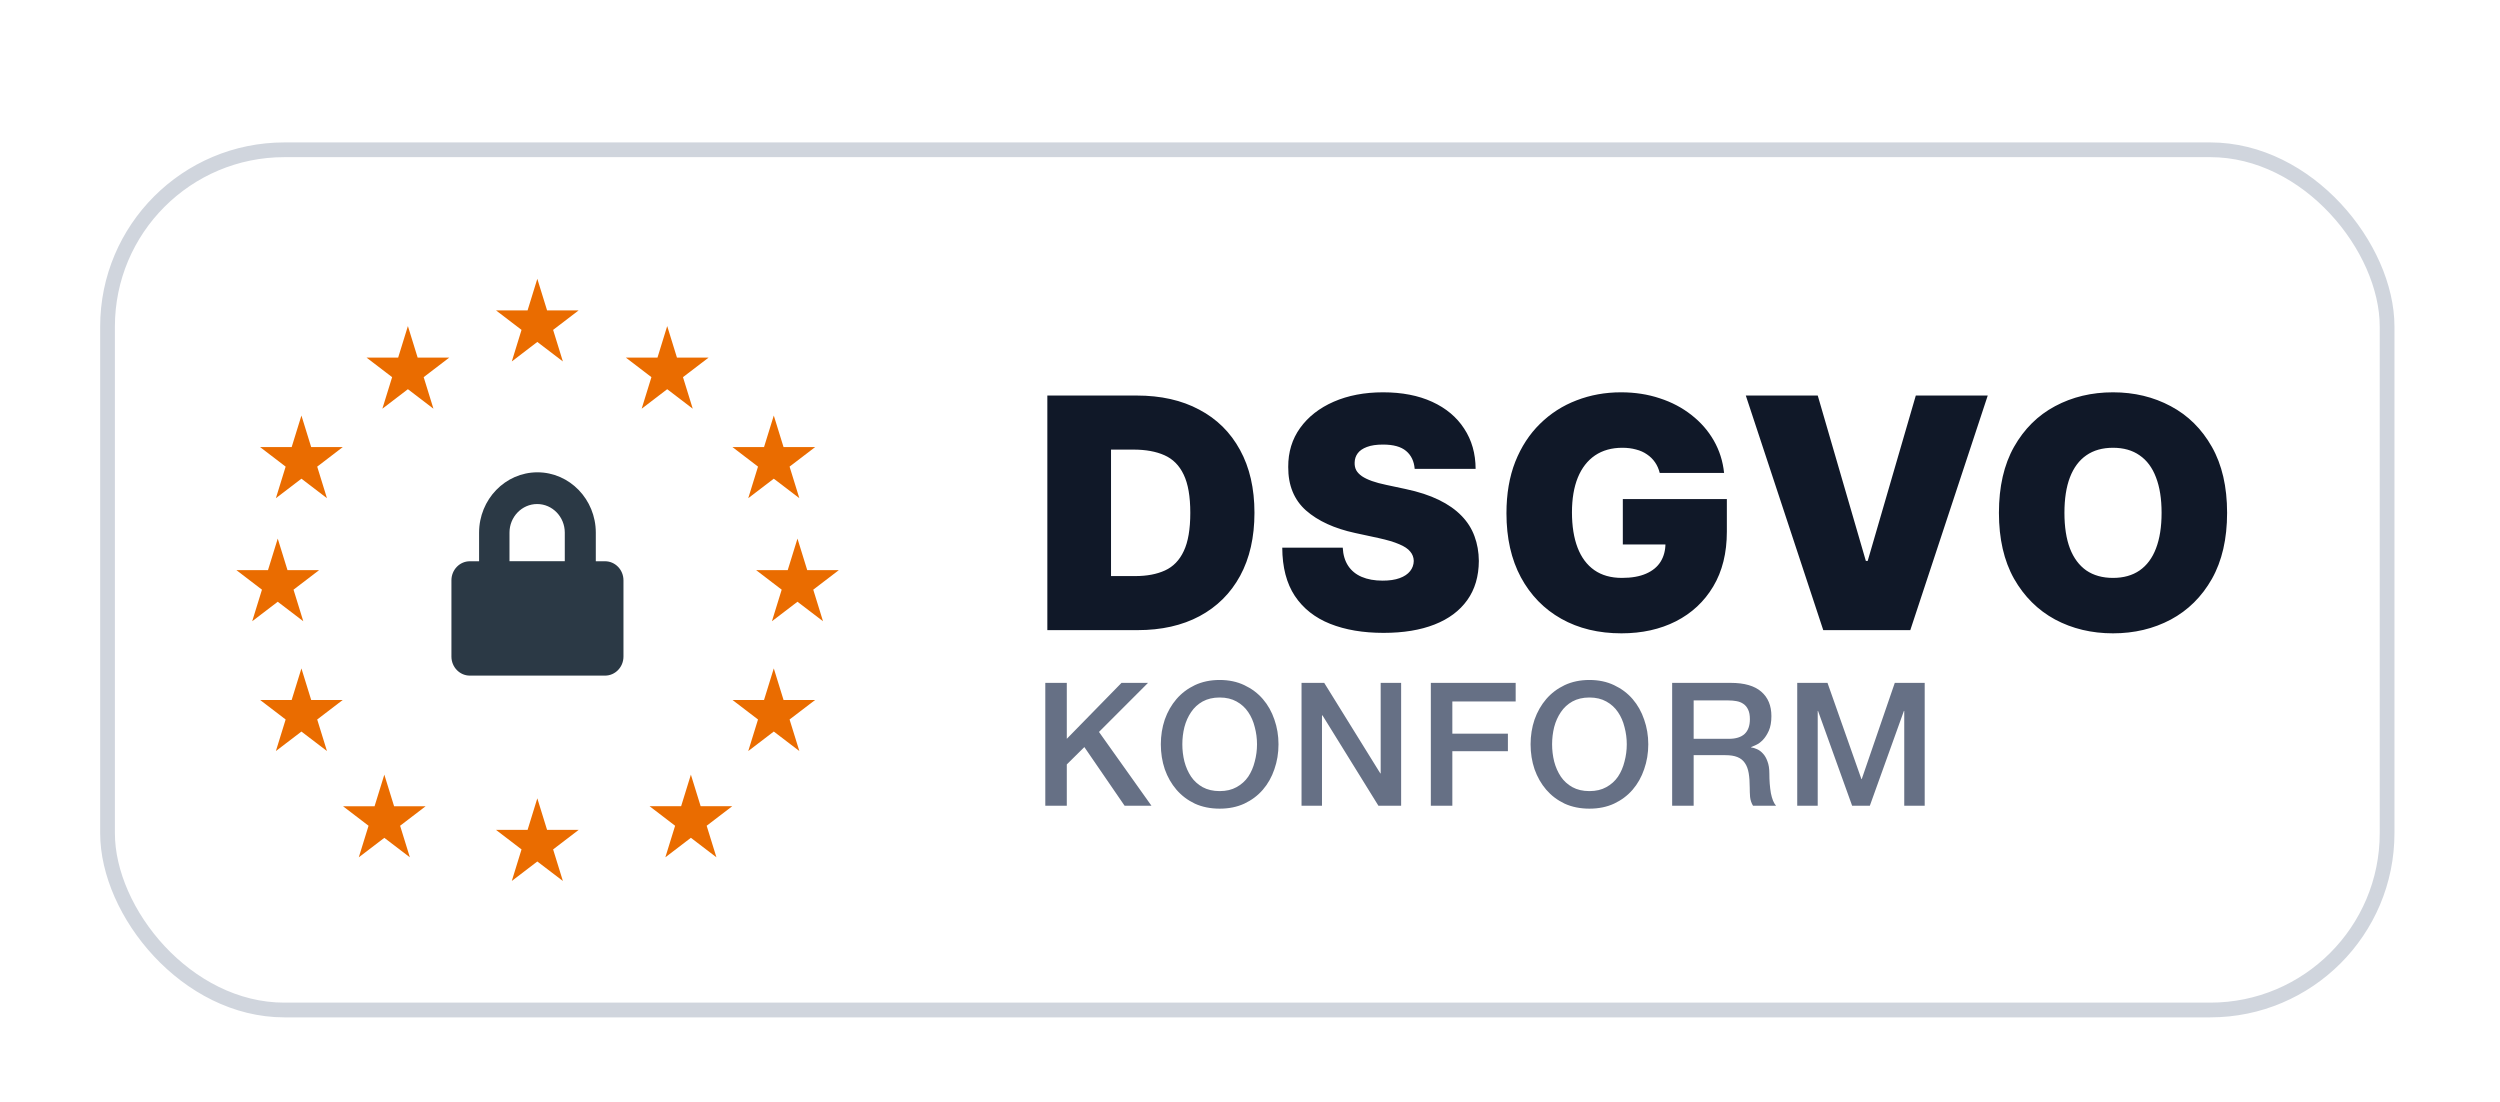 <?xml version="1.0" encoding="UTF-8"?> <svg xmlns="http://www.w3.org/2000/svg" width="93" height="41" viewBox="0 0 93 41" fill="none"><g filter="url(#filter0_dd_189_3372)"><rect x="4" y="2.282" width="84.8" height="32" rx="6.579" fill="white"></rect><rect x="4" y="2.282" width="84.8" height="32" rx="6.579" stroke="#D0D5DD" stroke-width="0.548" stroke-miterlimit="0" stroke-linejoin="bevel"></rect><path d="M19.988 7.082L20.351 8.256H21.526L20.576 8.982L20.939 10.156L19.988 9.43L19.039 10.156L19.401 8.982L18.451 8.256H19.626L19.988 7.082Z" fill="#EA6C00"></path><path d="M19.988 26.408L20.351 27.582H21.526L20.576 28.308L20.939 29.482L19.988 28.757L19.039 29.482L19.401 28.308L18.451 27.582H19.626L19.988 26.408Z" fill="#EA6C00"></path><path d="M24.82 8.84L25.183 10.014H26.358L25.407 10.74L25.77 11.914L24.82 11.188L23.87 11.914L24.233 10.74L23.283 10.014H24.458L24.82 8.84Z" fill="#EA6C00"></path><path d="M28.785 12.168L29.148 13.342H30.323L29.372 14.068L29.735 15.242L28.785 14.517L27.835 15.242L28.198 14.068L27.248 13.342H28.422L28.785 12.168Z" fill="#EA6C00"></path><path d="M28.785 21.574L29.148 22.749H30.323L29.372 23.475L29.736 24.649L28.785 23.923L27.835 24.649L28.198 23.475L27.248 22.749H28.422L28.785 21.574Z" fill="#EA6C00"></path><path d="M11.213 12.168L11.576 13.342H12.75L11.8 14.069L12.163 15.243L11.213 14.517L10.263 15.243L10.626 14.069L9.676 13.342H10.85L11.213 12.168Z" fill="#EA6C00"></path><path d="M29.666 16.746L30.029 17.92H31.203L30.253 18.646L30.616 19.82L29.666 19.095L28.716 19.82L29.079 18.646L28.129 17.92H29.303L29.666 16.746Z" fill="#EA6C00"></path><path d="M10.332 16.746L10.695 17.92H11.869L10.919 18.646L11.282 19.82L10.332 19.095L9.382 19.82L9.745 18.646L8.795 17.92H9.969L10.332 16.746Z" fill="#EA6C00"></path><path d="M11.213 21.575L11.576 22.749H12.75L11.8 23.475L12.163 24.649L11.213 23.924L10.263 24.649L10.626 23.475L9.676 22.749H10.85L11.213 21.575Z" fill="#EA6C00"></path><path d="M25.701 25.527L26.064 26.701H27.239L26.288 27.428L26.651 28.602L25.701 27.876L24.751 28.602L25.114 27.428L24.164 26.701H25.338L25.701 25.527Z" fill="#EA6C00"></path><path d="M15.174 8.84L15.537 10.014H16.711L15.761 10.74L16.124 11.914L15.174 11.188L14.224 11.914L14.587 10.74L13.637 10.014H14.811L15.174 8.84Z" fill="#EA6C00"></path><path d="M14.297 25.527L14.66 26.702H15.834L14.884 27.428L15.247 28.602L14.297 27.877L13.347 28.602L13.71 27.428L12.76 26.702H13.934L14.297 25.527Z" fill="#EA6C00"></path><path fill-rule="evenodd" clip-rule="evenodd" d="M22.164 17.589H22.507C22.886 17.589 23.193 17.906 23.193 18.298V21.134C23.193 21.526 22.886 21.843 22.507 21.843H17.479C17.1 21.843 16.793 21.526 16.793 21.134V18.298C16.793 17.906 17.1 17.589 17.479 17.589H17.822V16.525C17.822 15.287 18.796 14.28 19.993 14.28C21.19 14.28 22.164 15.287 22.164 16.525V17.589ZM18.953 16.523V17.587H21.01V16.523C21.01 15.937 20.549 15.46 19.982 15.46C19.415 15.46 18.953 15.937 18.953 16.523Z" fill="#2B3945"></path><path d="M38.885 22.113H39.685V24.194L41.72 22.113H42.706L40.882 23.938L42.834 26.683H41.835L40.338 24.501L39.685 25.147V26.683H38.885V22.113ZM45.372 22.657C45.129 22.657 44.917 22.707 44.738 22.805C44.563 22.903 44.42 23.035 44.309 23.201C44.198 23.364 44.115 23.549 44.06 23.758C44.008 23.967 43.983 24.181 43.983 24.398C43.983 24.616 44.008 24.829 44.06 25.038C44.115 25.247 44.198 25.435 44.309 25.602C44.42 25.764 44.563 25.894 44.738 25.992C44.917 26.09 45.129 26.139 45.372 26.139C45.615 26.139 45.824 26.09 45.999 25.992C46.178 25.894 46.323 25.764 46.434 25.602C46.545 25.435 46.626 25.247 46.677 25.038C46.733 24.829 46.761 24.616 46.761 24.398C46.761 24.181 46.733 23.967 46.677 23.758C46.626 23.549 46.545 23.364 46.434 23.201C46.323 23.035 46.178 22.903 45.999 22.805C45.824 22.707 45.615 22.657 45.372 22.657ZM45.372 22.005C45.713 22.005 46.018 22.069 46.287 22.197C46.56 22.325 46.79 22.497 46.978 22.715C47.166 22.933 47.309 23.187 47.407 23.477C47.509 23.767 47.56 24.074 47.56 24.398C47.56 24.727 47.509 25.036 47.407 25.326C47.309 25.616 47.166 25.87 46.978 26.088C46.79 26.305 46.56 26.478 46.287 26.606C46.018 26.73 45.713 26.792 45.372 26.792C45.03 26.792 44.723 26.73 44.45 26.606C44.181 26.478 43.953 26.305 43.765 26.088C43.578 25.87 43.432 25.616 43.33 25.326C43.232 25.036 43.183 24.727 43.183 24.398C43.183 24.074 43.232 23.767 43.33 23.477C43.432 23.187 43.578 22.933 43.765 22.715C43.953 22.497 44.181 22.325 44.45 22.197C44.723 22.069 45.03 22.005 45.372 22.005ZM48.417 22.113H49.261L51.348 25.48H51.361V22.113H52.122V26.683H51.277L49.197 23.323H49.178V26.683H48.417V22.113ZM53.227 22.113H56.383V22.805H54.027V24.002H56.094V24.654H54.027V26.683H53.227V22.113ZM59.127 22.657C58.883 22.657 58.672 22.707 58.493 22.805C58.318 22.903 58.175 23.035 58.064 23.201C57.953 23.364 57.87 23.549 57.815 23.758C57.764 23.967 57.738 24.181 57.738 24.398C57.738 24.616 57.764 24.829 57.815 25.038C57.87 25.247 57.953 25.435 58.064 25.602C58.175 25.764 58.318 25.894 58.493 25.992C58.672 26.09 58.883 26.139 59.127 26.139C59.37 26.139 59.579 26.09 59.754 25.992C59.933 25.894 60.078 25.764 60.189 25.602C60.3 25.435 60.381 25.247 60.432 25.038C60.488 24.829 60.516 24.616 60.516 24.398C60.516 24.181 60.488 23.967 60.432 23.758C60.381 23.549 60.3 23.364 60.189 23.201C60.078 23.035 59.933 22.903 59.754 22.805C59.579 22.707 59.37 22.657 59.127 22.657ZM59.127 22.005C59.468 22.005 59.773 22.069 60.042 22.197C60.315 22.325 60.545 22.497 60.733 22.715C60.921 22.933 61.064 23.187 61.162 23.477C61.264 23.767 61.316 24.074 61.316 24.398C61.316 24.727 61.264 25.036 61.162 25.326C61.064 25.616 60.921 25.87 60.733 26.088C60.545 26.305 60.315 26.478 60.042 26.606C59.773 26.73 59.468 26.792 59.127 26.792C58.785 26.792 58.478 26.73 58.205 26.606C57.936 26.478 57.708 26.305 57.52 26.088C57.333 25.87 57.188 25.616 57.085 25.326C56.987 25.036 56.938 24.727 56.938 24.398C56.938 24.074 56.987 23.767 57.085 23.477C57.188 23.187 57.333 22.933 57.52 22.715C57.708 22.497 57.936 22.325 58.205 22.197C58.478 22.069 58.785 22.005 59.127 22.005ZM62.204 22.113H64.386C64.889 22.113 65.267 22.222 65.519 22.44C65.77 22.657 65.896 22.96 65.896 23.349C65.896 23.566 65.864 23.748 65.8 23.893C65.736 24.034 65.662 24.149 65.576 24.238C65.491 24.324 65.406 24.386 65.32 24.424C65.239 24.462 65.18 24.488 65.141 24.501V24.514C65.209 24.522 65.282 24.543 65.359 24.578C65.44 24.612 65.514 24.667 65.583 24.744C65.651 24.816 65.707 24.912 65.749 25.032C65.796 25.151 65.82 25.301 65.82 25.48C65.82 25.749 65.839 25.994 65.877 26.216C65.92 26.433 65.984 26.589 66.069 26.683H65.212C65.152 26.585 65.116 26.476 65.103 26.357C65.094 26.237 65.09 26.122 65.09 26.011C65.09 25.802 65.077 25.623 65.052 25.474C65.026 25.32 64.979 25.194 64.911 25.096C64.843 24.994 64.749 24.919 64.629 24.872C64.514 24.825 64.365 24.802 64.181 24.802H63.004V26.683H62.204V22.113ZM63.004 24.194H64.316C64.572 24.194 64.766 24.134 64.898 24.014C65.03 23.891 65.096 23.707 65.096 23.464C65.096 23.319 65.075 23.201 65.032 23.112C64.99 23.018 64.93 22.945 64.853 22.894C64.781 22.843 64.695 22.809 64.597 22.792C64.503 22.775 64.405 22.766 64.303 22.766H63.004V24.194ZM66.857 22.113H67.983L69.244 25.691H69.257L70.486 22.113H71.599V26.683H70.838V23.157H70.825L69.558 26.683H68.899L67.631 23.157H67.619V26.683H66.857V22.113Z" fill="#667085"></path><path d="M42.319 20.151H38.961V11.424H42.285C43.182 11.424 43.958 11.598 44.611 11.948C45.268 12.294 45.773 12.794 46.129 13.448C46.486 14.098 46.666 14.878 46.666 15.787C46.666 16.696 46.488 17.478 46.133 18.131C45.778 18.782 45.275 19.282 44.624 19.631C43.974 19.978 43.205 20.151 42.319 20.151ZM41.33 18.14H42.234C42.666 18.14 43.033 18.07 43.337 17.931C43.644 17.791 43.877 17.551 44.036 17.21C44.198 16.87 44.279 16.395 44.279 15.787C44.279 15.179 44.197 14.705 44.032 14.364C43.87 14.023 43.631 13.783 43.316 13.644C43.004 13.505 42.62 13.435 42.166 13.435H41.33V18.14ZM52.626 14.151C52.603 13.867 52.497 13.645 52.307 13.486C52.119 13.327 51.834 13.248 51.45 13.248C51.206 13.248 51.005 13.277 50.849 13.337C50.696 13.394 50.582 13.472 50.508 13.571C50.434 13.671 50.396 13.784 50.393 13.912C50.388 14.017 50.406 14.113 50.449 14.198C50.494 14.28 50.565 14.355 50.662 14.424C50.758 14.489 50.882 14.549 51.032 14.603C51.183 14.657 51.362 14.705 51.569 14.748L52.285 14.901C52.768 15.003 53.182 15.138 53.525 15.306C53.869 15.473 54.15 15.671 54.369 15.898C54.588 16.122 54.748 16.375 54.851 16.657C54.956 16.938 55.01 17.245 55.013 17.577C55.01 18.151 54.866 18.637 54.582 19.034C54.298 19.432 53.892 19.735 53.364 19.942C52.838 20.149 52.206 20.253 51.467 20.253C50.709 20.253 50.047 20.141 49.481 19.916C48.919 19.692 48.481 19.347 48.169 18.881C47.859 18.412 47.703 17.813 47.7 17.083H49.95C49.964 17.35 50.031 17.574 50.15 17.756C50.27 17.938 50.437 18.076 50.653 18.169C50.872 18.263 51.132 18.31 51.433 18.31C51.686 18.31 51.898 18.279 52.068 18.216C52.239 18.154 52.368 18.067 52.456 17.956C52.544 17.846 52.589 17.719 52.592 17.577C52.589 17.444 52.545 17.327 52.46 17.228C52.378 17.125 52.241 17.034 52.051 16.955C51.861 16.872 51.603 16.796 51.28 16.725L50.41 16.537C49.638 16.37 49.028 16.09 48.582 15.698C48.139 15.303 47.919 14.764 47.922 14.083C47.919 13.529 48.067 13.044 48.365 12.63C48.666 12.212 49.082 11.887 49.614 11.654C50.148 11.421 50.76 11.304 51.45 11.304C52.155 11.304 52.764 11.422 53.278 11.658C53.792 11.894 54.189 12.226 54.467 12.655C54.748 13.081 54.891 13.58 54.893 14.151H52.626ZM61.742 14.304C61.705 14.154 61.646 14.022 61.567 13.908C61.487 13.791 61.388 13.694 61.269 13.614C61.152 13.532 61.016 13.47 60.859 13.431C60.706 13.388 60.537 13.367 60.352 13.367C59.955 13.367 59.615 13.462 59.334 13.652C59.055 13.843 58.842 14.117 58.695 14.475C58.55 14.833 58.477 15.264 58.477 15.77C58.477 16.282 58.547 16.719 58.686 17.083C58.825 17.446 59.033 17.725 59.308 17.918C59.584 18.111 59.926 18.208 60.335 18.208C60.696 18.208 60.996 18.155 61.234 18.05C61.476 17.945 61.656 17.796 61.776 17.603C61.895 17.409 61.955 17.182 61.955 16.921L62.364 16.963H60.369V15.276H64.239V16.486C64.239 17.282 64.07 17.962 63.732 18.527C63.396 19.09 62.933 19.522 62.342 19.823C61.754 20.121 61.08 20.27 60.318 20.27C59.469 20.27 58.723 20.09 58.081 19.729C57.439 19.368 56.938 18.854 56.577 18.186C56.219 17.519 56.04 16.725 56.04 15.804C56.04 15.083 56.149 14.444 56.368 13.887C56.59 13.33 56.896 12.86 57.288 12.476C57.68 12.09 58.134 11.799 58.648 11.603C59.162 11.404 59.713 11.304 60.301 11.304C60.818 11.304 61.298 11.378 61.742 11.526C62.188 11.671 62.581 11.878 62.922 12.148C63.266 12.415 63.543 12.732 63.753 13.098C63.963 13.465 64.091 13.867 64.136 14.304H61.742ZM67.62 11.424L69.41 17.577H69.478L71.268 11.424H73.944L71.063 20.151H67.825L64.944 11.424H67.62ZM82.848 15.787C82.848 16.759 82.659 17.578 82.282 18.246C81.904 18.911 81.394 19.415 80.752 19.759C80.11 20.1 79.394 20.27 78.604 20.27C77.809 20.27 77.09 20.098 76.448 19.755C75.809 19.408 75.3 18.902 74.922 18.238C74.547 17.57 74.36 16.753 74.36 15.787C74.36 14.816 74.547 13.998 74.922 13.333C75.3 12.665 75.809 12.161 76.448 11.82C77.09 11.476 77.809 11.304 78.604 11.304C79.394 11.304 80.11 11.476 80.752 11.82C81.394 12.161 81.904 12.665 82.282 13.333C82.659 13.998 82.848 14.816 82.848 15.787ZM80.411 15.787C80.411 15.264 80.341 14.824 80.202 14.466C80.066 14.105 79.863 13.833 79.593 13.648C79.326 13.46 78.996 13.367 78.604 13.367C78.212 13.367 77.881 13.46 77.611 13.648C77.344 13.833 77.141 14.105 77.002 14.466C76.865 14.824 76.797 15.264 76.797 15.787C76.797 16.31 76.865 16.752 77.002 17.113C77.141 17.471 77.344 17.743 77.611 17.931C77.881 18.115 78.212 18.208 78.604 18.208C78.996 18.208 79.326 18.115 79.593 17.931C79.863 17.743 80.066 17.471 80.202 17.113C80.341 16.752 80.411 16.31 80.411 15.787Z" fill="#101828"></path></g><defs><filter id="filter0_dd_189_3372" x="0.436" y="0.911" width="91.927" height="39.128" filterUnits="userSpaceOnUse" color-interpolation-filters="sRGB"><feFlood flood-opacity="0" result="BackgroundImageFix"></feFlood><feColorMatrix in="SourceAlpha" type="matrix" values="0 0 0 0 0 0 0 0 0 0 0 0 0 0 0 0 0 0 127 0" result="hardAlpha"></feColorMatrix><feMorphology radius="1.097" operator="erode" in="SourceAlpha" result="effect1_dropShadow_189_3372"></feMorphology><feOffset dy="1.097"></feOffset><feGaussianBlur stdDeviation="1.097"></feGaussianBlur><feColorMatrix type="matrix" values="0 0 0 0 0.063 0 0 0 0 0.094 0 0 0 0 0.157 0 0 0 0.06 0"></feColorMatrix><feBlend mode="normal" in2="BackgroundImageFix" result="effect1_dropShadow_189_3372"></feBlend><feColorMatrix in="SourceAlpha" type="matrix" values="0 0 0 0 0 0 0 0 0 0 0 0 0 0 0 0 0 0 127 0" result="hardAlpha"></feColorMatrix><feMorphology radius="1.097" operator="erode" in="SourceAlpha" result="effect2_dropShadow_189_3372"></feMorphology><feOffset dy="2.193"></feOffset><feGaussianBlur stdDeviation="2.193"></feGaussianBlur><feColorMatrix type="matrix" values="0 0 0 0 0.063 0 0 0 0 0.094 0 0 0 0 0.157 0 0 0 0.1 0"></feColorMatrix><feBlend mode="normal" in2="effect1_dropShadow_189_3372" result="effect2_dropShadow_189_3372"></feBlend><feBlend mode="normal" in="SourceGraphic" in2="effect2_dropShadow_189_3372" result="shape"></feBlend></filter></defs></svg> 